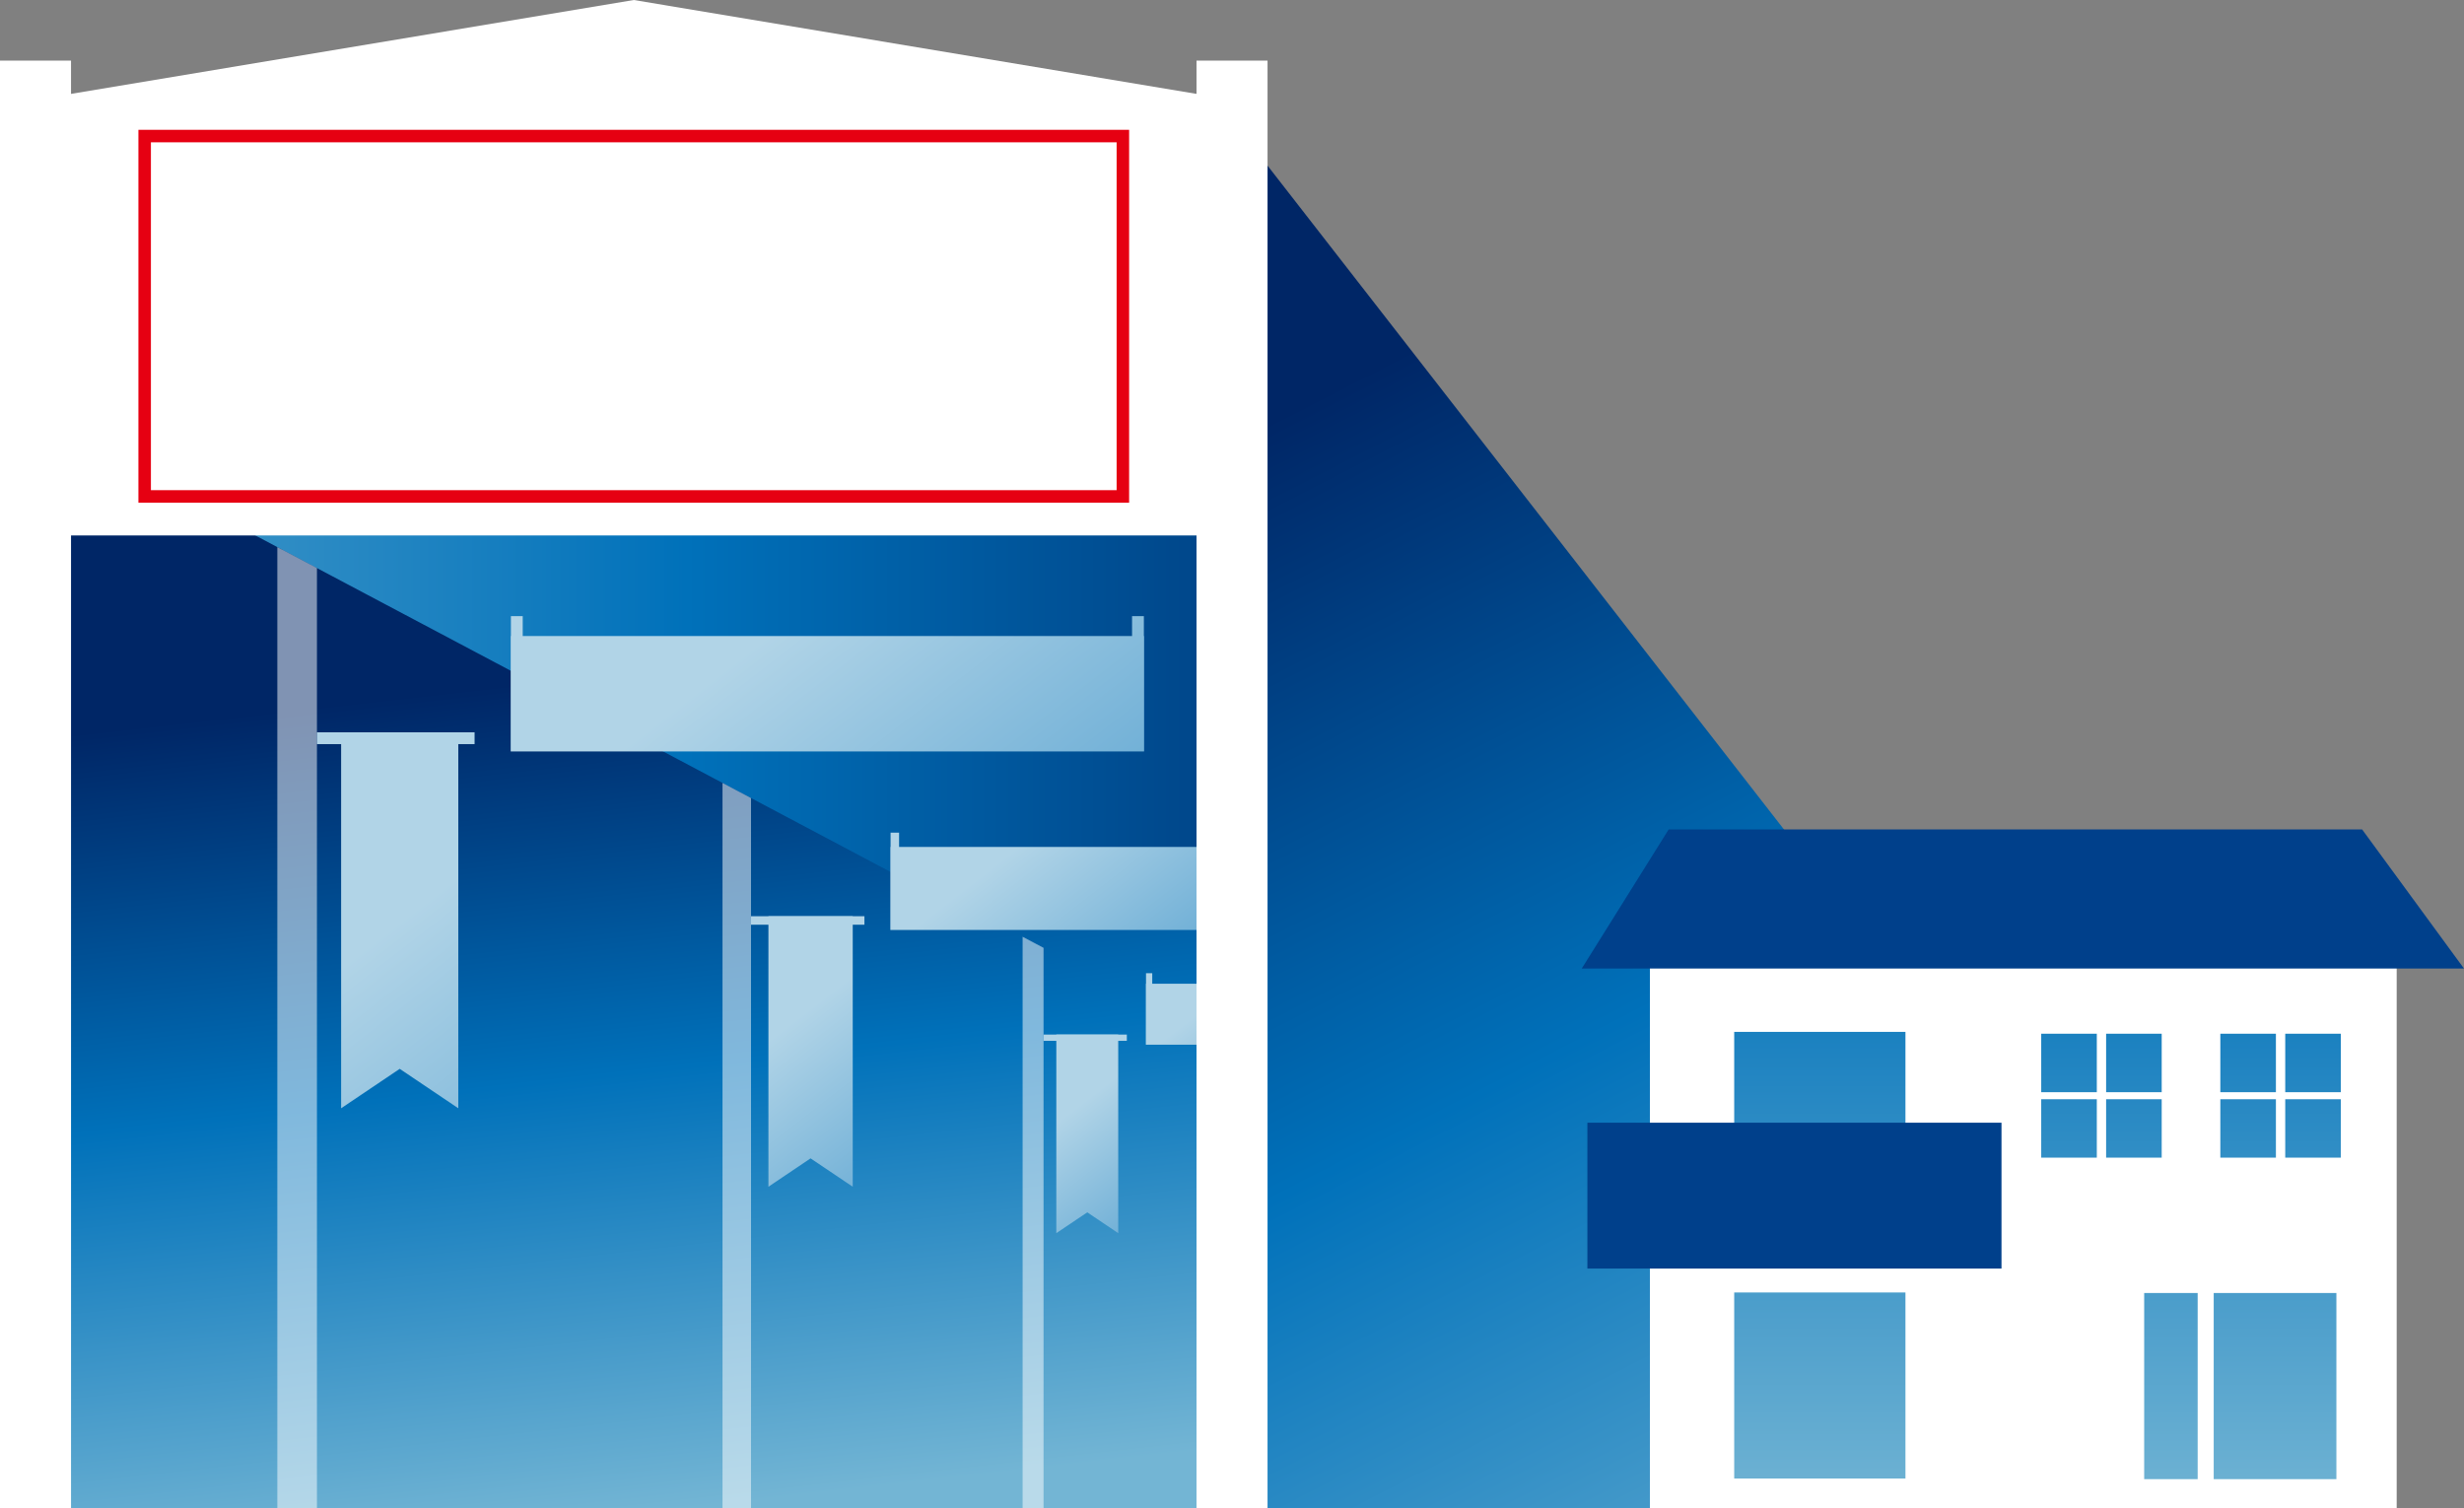 <?xml version="1.0" encoding="UTF-8"?><svg xmlns="http://www.w3.org/2000/svg" xmlns:xlink="http://www.w3.org/1999/xlink" viewBox="0 0 118.292 72.412"><rect x="0" y="0" width="118.292" height="72.412" fill="#808080" stroke="none"/><defs><style>.cls-1{fill:url(#linear-gradient-12);}.cls-1,.cls-2,.cls-3,.cls-4,.cls-5,.cls-6,.cls-7,.cls-8,.cls-9,.cls-10,.cls-11,.cls-12,.cls-13,.cls-14,.cls-15,.cls-16,.cls-17,.cls-18,.cls-19,.cls-20,.cls-21,.cls-22,.cls-23,.cls-24,.cls-25,.cls-26,.cls-27,.cls-28{stroke-width:0px;}.cls-29{clip-path:url(#clippath-11);}.cls-2{fill:url(#linear-gradient-17);}.cls-3{fill:url(#linear-gradient-19);}.cls-4{fill:url(#linear-gradient);}.cls-5{fill:url(#linear-gradient-21);}.cls-6{fill:url(#linear-gradient-6);}.cls-30{clip-path:url(#clippath-2);}.cls-31{isolation:isolate;}.cls-7{fill:url(#linear-gradient-15);}.cls-32{clip-path:url(#clippath-6);}.cls-8{fill:url(#linear-gradient-11);}.cls-9{fill:url(#linear-gradient-5);}.cls-10,.cls-33{fill:none;}.cls-34{clip-path:url(#clippath-7);}.cls-35{clip-path:url(#clippath-1);}.cls-36{clip-path:url(#clippath-4);}.cls-33{stroke:#e60012;stroke-miterlimit:10;stroke-width:.6px;}.cls-11{fill:url(#linear-gradient-13);}.cls-12{fill:url(#linear-gradient-23);}.cls-13{fill:url(#linear-gradient-16);}.cls-14{fill:url(#linear-gradient-22);}.cls-37{clip-path:url(#clippath-12);}.cls-15{fill:url(#linear-gradient-20);}.cls-16{fill:url(#linear-gradient-14);}.cls-17{fill:url(#linear-gradient-2);}.cls-18{fill:#00408b;}.cls-19{mix-blend-mode:overlay;opacity:.5;}.cls-19,.cls-38,.cls-26{fill:#fff;}.cls-20{fill:url(#linear-gradient-7);}.cls-21{fill:url(#linear-gradient-3);}.cls-39{clip-path:url(#clippath-9);}.cls-22{fill:url(#linear-gradient-9);}.cls-40{clip-path:url(#clippath-3);}.cls-23{fill:url(#linear-gradient-8);}.cls-41{clip-path:url(#clippath-8);}.cls-24{fill:url(#linear-gradient-24);}.cls-25{fill:url(#linear-gradient-18);}.cls-42{clip-path:url(#clippath-5);}.cls-27{fill:url(#linear-gradient-10);}.cls-43{clip-path:url(#clippath-10);}.cls-28{fill:url(#linear-gradient-4);}</style><linearGradient id="linear-gradient" x1="28.528" y1="32.415" x2="33.028" y2="72.415" gradientUnits="userSpaceOnUse"><stop offset="0" stop-color="#002666"/><stop offset=".476" stop-color="#0071ba"/><stop offset="1" stop-color="#73b5d4"/></linearGradient><linearGradient id="linear-gradient-2" x1="76.717" y1="31.524" x2="-15.25" y2="31.524" xlink:href="#linear-gradient"/><linearGradient id="linear-gradient-3" x1="165.139" y1="21.097" x2="133.139" y2="83.43" gradientTransform="translate(224.438) rotate(-180) scale(1 -1)" xlink:href="#linear-gradient"/><linearGradient id="linear-gradient-4" x1="93.177" y1="100.943" x2="42.181" y2="35.198" gradientTransform="translate(-11.339)" gradientUnits="userSpaceOnUse"><stop offset="0" stop-color="#002666"/><stop offset=".476" stop-color="#0071ba"/><stop offset="1" stop-color="#b1d4e7"/></linearGradient><linearGradient id="linear-gradient-5" x1="82.938" y1="80.314" x2="55.196" y2="44.549" xlink:href="#linear-gradient-4"/><linearGradient id="linear-gradient-6" x1="82.938" y1="80.314" x2="55.196" y2="44.549" xlink:href="#linear-gradient-4"/><linearGradient id="linear-gradient-7" x1="82.938" y1="80.314" x2="55.196" y2="44.549" xlink:href="#linear-gradient-4"/><linearGradient id="linear-gradient-8" x1="82.938" y1="80.314" x2="55.196" y2="44.549" xlink:href="#linear-gradient-4"/><linearGradient id="linear-gradient-9" x1="84.291" y1="77.547" x2="64.492" y2="52.021" xlink:href="#linear-gradient-4"/><linearGradient id="linear-gradient-10" x1="84.291" y1="77.547" x2="64.492" y2="52.021" xlink:href="#linear-gradient-4"/><linearGradient id="linear-gradient-11" x1="84.291" y1="77.547" x2="64.492" y2="52.021" xlink:href="#linear-gradient-4"/><linearGradient id="linear-gradient-12" x1="84.291" y1="77.547" x2="64.492" y2="52.021" xlink:href="#linear-gradient-4"/><clipPath id="clippath-1"><rect class="cls-10" x="106.276" y="62.074" width="5.89" height="8.935"/></clipPath><linearGradient id="linear-gradient-13" x1="-107.782" y1="404.226" x2="-106.69" y2="404.226" gradientTransform="translate(-25092.302 5765.805) rotate(90) scale(53.359 -62.345)" xlink:href="#linear-gradient"/><clipPath id="clippath-2"><rect class="cls-10" x="102.938" y="62.074" width="2.568" height="8.935"/></clipPath><linearGradient id="linear-gradient-14" x1="-107.782" y1="404.22" x2="-106.69" y2="404.22" gradientTransform="translate(-25096.927 5765.805) rotate(90) scale(53.359 -62.345)" xlink:href="#linear-gradient"/><clipPath id="clippath-3"><rect class="cls-10" x="83.256" y="49.539" width="8.221" height="9.828"/></clipPath><linearGradient id="linear-gradient-15" x1="-107.78" y1="404.197" x2="-106.69" y2="404.197" gradientTransform="translate(-25112.365 5765.805) rotate(90) scale(53.359 -62.345)" xlink:href="#linear-gradient"/><clipPath id="clippath-4"><rect class="cls-10" x="83.256" y="62.047" width="8.221" height="8.936"/></clipPath><linearGradient id="linear-gradient-16" x1="-107.782" y1="404.197" x2="-106.69" y2="404.197" gradientTransform="translate(-25112.365 5765.805) rotate(90) scale(53.359 -62.345)" xlink:href="#linear-gradient"/><clipPath id="clippath-5"><rect class="cls-10" x="106.594" y="49.627" width="2.668" height="2.805"/></clipPath><linearGradient id="linear-gradient-17" x1="-107.782" y1="404.218" x2="-106.684" y2="404.218" gradientTransform="translate(-25093.161 5765.637) rotate(90) scale(53.359 -62.345)" xlink:href="#linear-gradient"/><clipPath id="clippath-6"><rect class="cls-10" x="109.71" y="49.627" width="2.668" height="2.805"/></clipPath><linearGradient id="linear-gradient-18" x1="-107.782" y1="404.222" x2="-106.684" y2="404.222" gradientTransform="translate(-25090.286 5765.637) rotate(90) scale(53.359 -62.345)" xlink:href="#linear-gradient"/><clipPath id="clippath-7"><rect class="cls-10" x="106.594" y="52.77" width="2.668" height="2.805"/></clipPath><linearGradient id="linear-gradient-19" x1="-107.775" y1="404.218" x2="-106.688" y2="404.218" gradientTransform="translate(-25093.161 5765.637) rotate(90) scale(53.359 -62.345)" xlink:href="#linear-gradient"/><clipPath id="clippath-8"><rect class="cls-10" x="109.71" y="52.77" width="2.668" height="2.805"/></clipPath><linearGradient id="linear-gradient-20" x1="-107.775" y1="404.222" x2="-106.688" y2="404.222" gradientTransform="translate(-25090.286 5765.637) rotate(90) scale(53.359 -62.345)" xlink:href="#linear-gradient"/><clipPath id="clippath-9"><rect class="cls-10" x="97.995" y="49.627" width="2.669" height="2.805"/></clipPath><linearGradient id="linear-gradient-21" x1="-107.782" y1="404.206" x2="-106.684" y2="404.206" gradientTransform="translate(-25101.036 5765.637) rotate(90) scale(53.359 -62.345)" xlink:href="#linear-gradient"/><clipPath id="clippath-10"><rect class="cls-10" x="101.111" y="49.627" width="2.668" height="2.805"/></clipPath><linearGradient id="linear-gradient-22" x1="-107.782" y1="404.211" x2="-106.684" y2="404.211" gradientTransform="translate(-25098.224 5765.637) rotate(90) scale(53.359 -62.345)" xlink:href="#linear-gradient"/><clipPath id="clippath-11"><rect class="cls-10" x="97.995" y="52.77" width="2.669" height="2.805"/></clipPath><linearGradient id="linear-gradient-23" x1="-107.775" y1="404.206" x2="-106.688" y2="404.206" gradientTransform="translate(-25101.036 5765.637) rotate(90) scale(53.359 -62.345)" xlink:href="#linear-gradient"/><clipPath id="clippath-12"><rect class="cls-10" x="101.111" y="52.77" width="2.668" height="2.805"/></clipPath><linearGradient id="linear-gradient-24" x1="-107.775" y1="404.211" x2="-106.688" y2="404.211" gradientTransform="translate(-25098.224 5765.637) rotate(90) scale(53.359 -62.345)" xlink:href="#linear-gradient"/></defs><g class="cls-31"><g id="_レイヤー_2"><g id="_近景_商店街_ビル"><rect class="cls-4" x="1.761" y="24.143" width="57.102" height="48.27"/><polygon class="cls-17" points="58.863 42.904 44.725 42.904 1.761 20.144 58.863 24.143 58.863 42.904"/><polygon class="cls-26" points=".567 25.705 60.285 25.705 60.285 4.981 30.426 0 .567 4.981 .567 25.705"/><rect class="cls-26" y="2.91" width="3.41" height="69.502"/><rect class="cls-38" x="6.945" y="6.532" width="46.962" height="17.3"/><rect class="cls-33" x="6.945" y="6.532" width="46.962" height="17.3"/><polygon class="cls-21" points="60.285 72.412 111 72.412 60.285 7.222 60.285 72.412"/><polygon class="cls-19" points="13.314 72.412 15.216 72.412 15.216 27.271 13.314 26.265 13.314 72.412"/><rect class="cls-28" x="24.528" y="30.534" width="30.387" height="5.541"/><polygon class="cls-28" points="22.002 53.205 19.19 51.312 16.377 53.205 16.377 35.156 22.002 35.156 22.002 53.205"/><rect class="cls-28" x="15.216" y="35.156" width="7.568" height=".567"/><polygon class="cls-28" points="25.095 29.578 24.528 29.578 24.528 36.075 25.095 35.667 25.095 29.578"/><polygon class="cls-28" points="54.348 29.578 54.915 29.578 54.915 36.075 54.348 35.667 54.348 29.578"/><polygon class="cls-19" points="34.686 72.412 36.055 72.412 36.055 38.312 34.686 37.587 34.686 72.412"/><rect class="cls-9" x="42.755" y="40.659" width="14.688" height="3.986"/><polygon class="cls-6" points="40.938 56.972 38.914 55.61 36.891 56.972 36.891 43.985 40.938 43.985 40.938 56.972"/><rect class="cls-20" x="36.055" y="43.985" width="5.445" height=".408"/><polygon class="cls-23" points="43.163 39.972 42.755 39.972 42.755 44.645 43.163 44.353 43.163 39.972"/><polygon class="cls-19" points="49.094 72.412 50.099 72.412 50.099 45.503 49.094 44.971 49.094 72.412"/><rect class="cls-22" x="55.018" y="47.226" width="2.425" height="2.927"/><polygon class="cls-27" points="53.684 59.2 52.198 58.201 50.712 59.2 50.712 49.667 53.684 49.667 53.684 59.2"/><rect class="cls-8" x="50.099" y="49.667" width="3.998" height=".301"/><polygon class="cls-1" points="55.317 46.722 55.018 46.722 55.018 50.152 55.317 49.937 55.317 46.722"/><rect class="cls-26" x="57.442" y="2.91" width="3.41" height="69.502"/><rect class="cls-26" x="79.21" y="45.305" width="35.85" height="27.107"/><polygon class="cls-18" points="118.292 46.498 75.935 46.498 80.109 39.82 113.402 39.82 118.292 46.498"/><g class="cls-35"><rect class="cls-11" x="106.276" y="62.074" width="5.89" height="8.935"/></g><g class="cls-30"><rect class="cls-16" x="102.938" y="62.074" width="2.568" height="8.935"/></g><g class="cls-40"><rect class="cls-7" x="83.256" y="49.539" width="8.221" height="9.828"/></g><g class="cls-36"><rect class="cls-13" x="83.256" y="62.047" width="8.221" height="8.936"/></g><rect class="cls-18" x="76.207" y="53.898" width="19.881" height="7.002"/><g class="cls-42"><rect class="cls-2" x="106.594" y="49.627" width="2.668" height="2.805"/></g><g class="cls-32"><rect class="cls-25" x="109.71" y="49.627" width="2.668" height="2.805"/></g><g class="cls-34"><rect class="cls-3" x="106.594" y="52.77" width="2.668" height="2.805"/></g><g class="cls-41"><rect class="cls-15" x="109.71" y="52.77" width="2.668" height="2.805"/></g><g class="cls-39"><rect class="cls-5" x="97.995" y="49.627" width="2.669" height="2.805"/></g><g class="cls-43"><rect class="cls-14" x="101.111" y="49.627" width="2.668" height="2.805"/></g><g class="cls-29"><rect class="cls-12" x="97.995" y="52.77" width="2.669" height="2.805"/></g><g class="cls-37"><rect class="cls-24" x="101.111" y="52.77" width="2.668" height="2.805"/></g></g></g></g></svg>